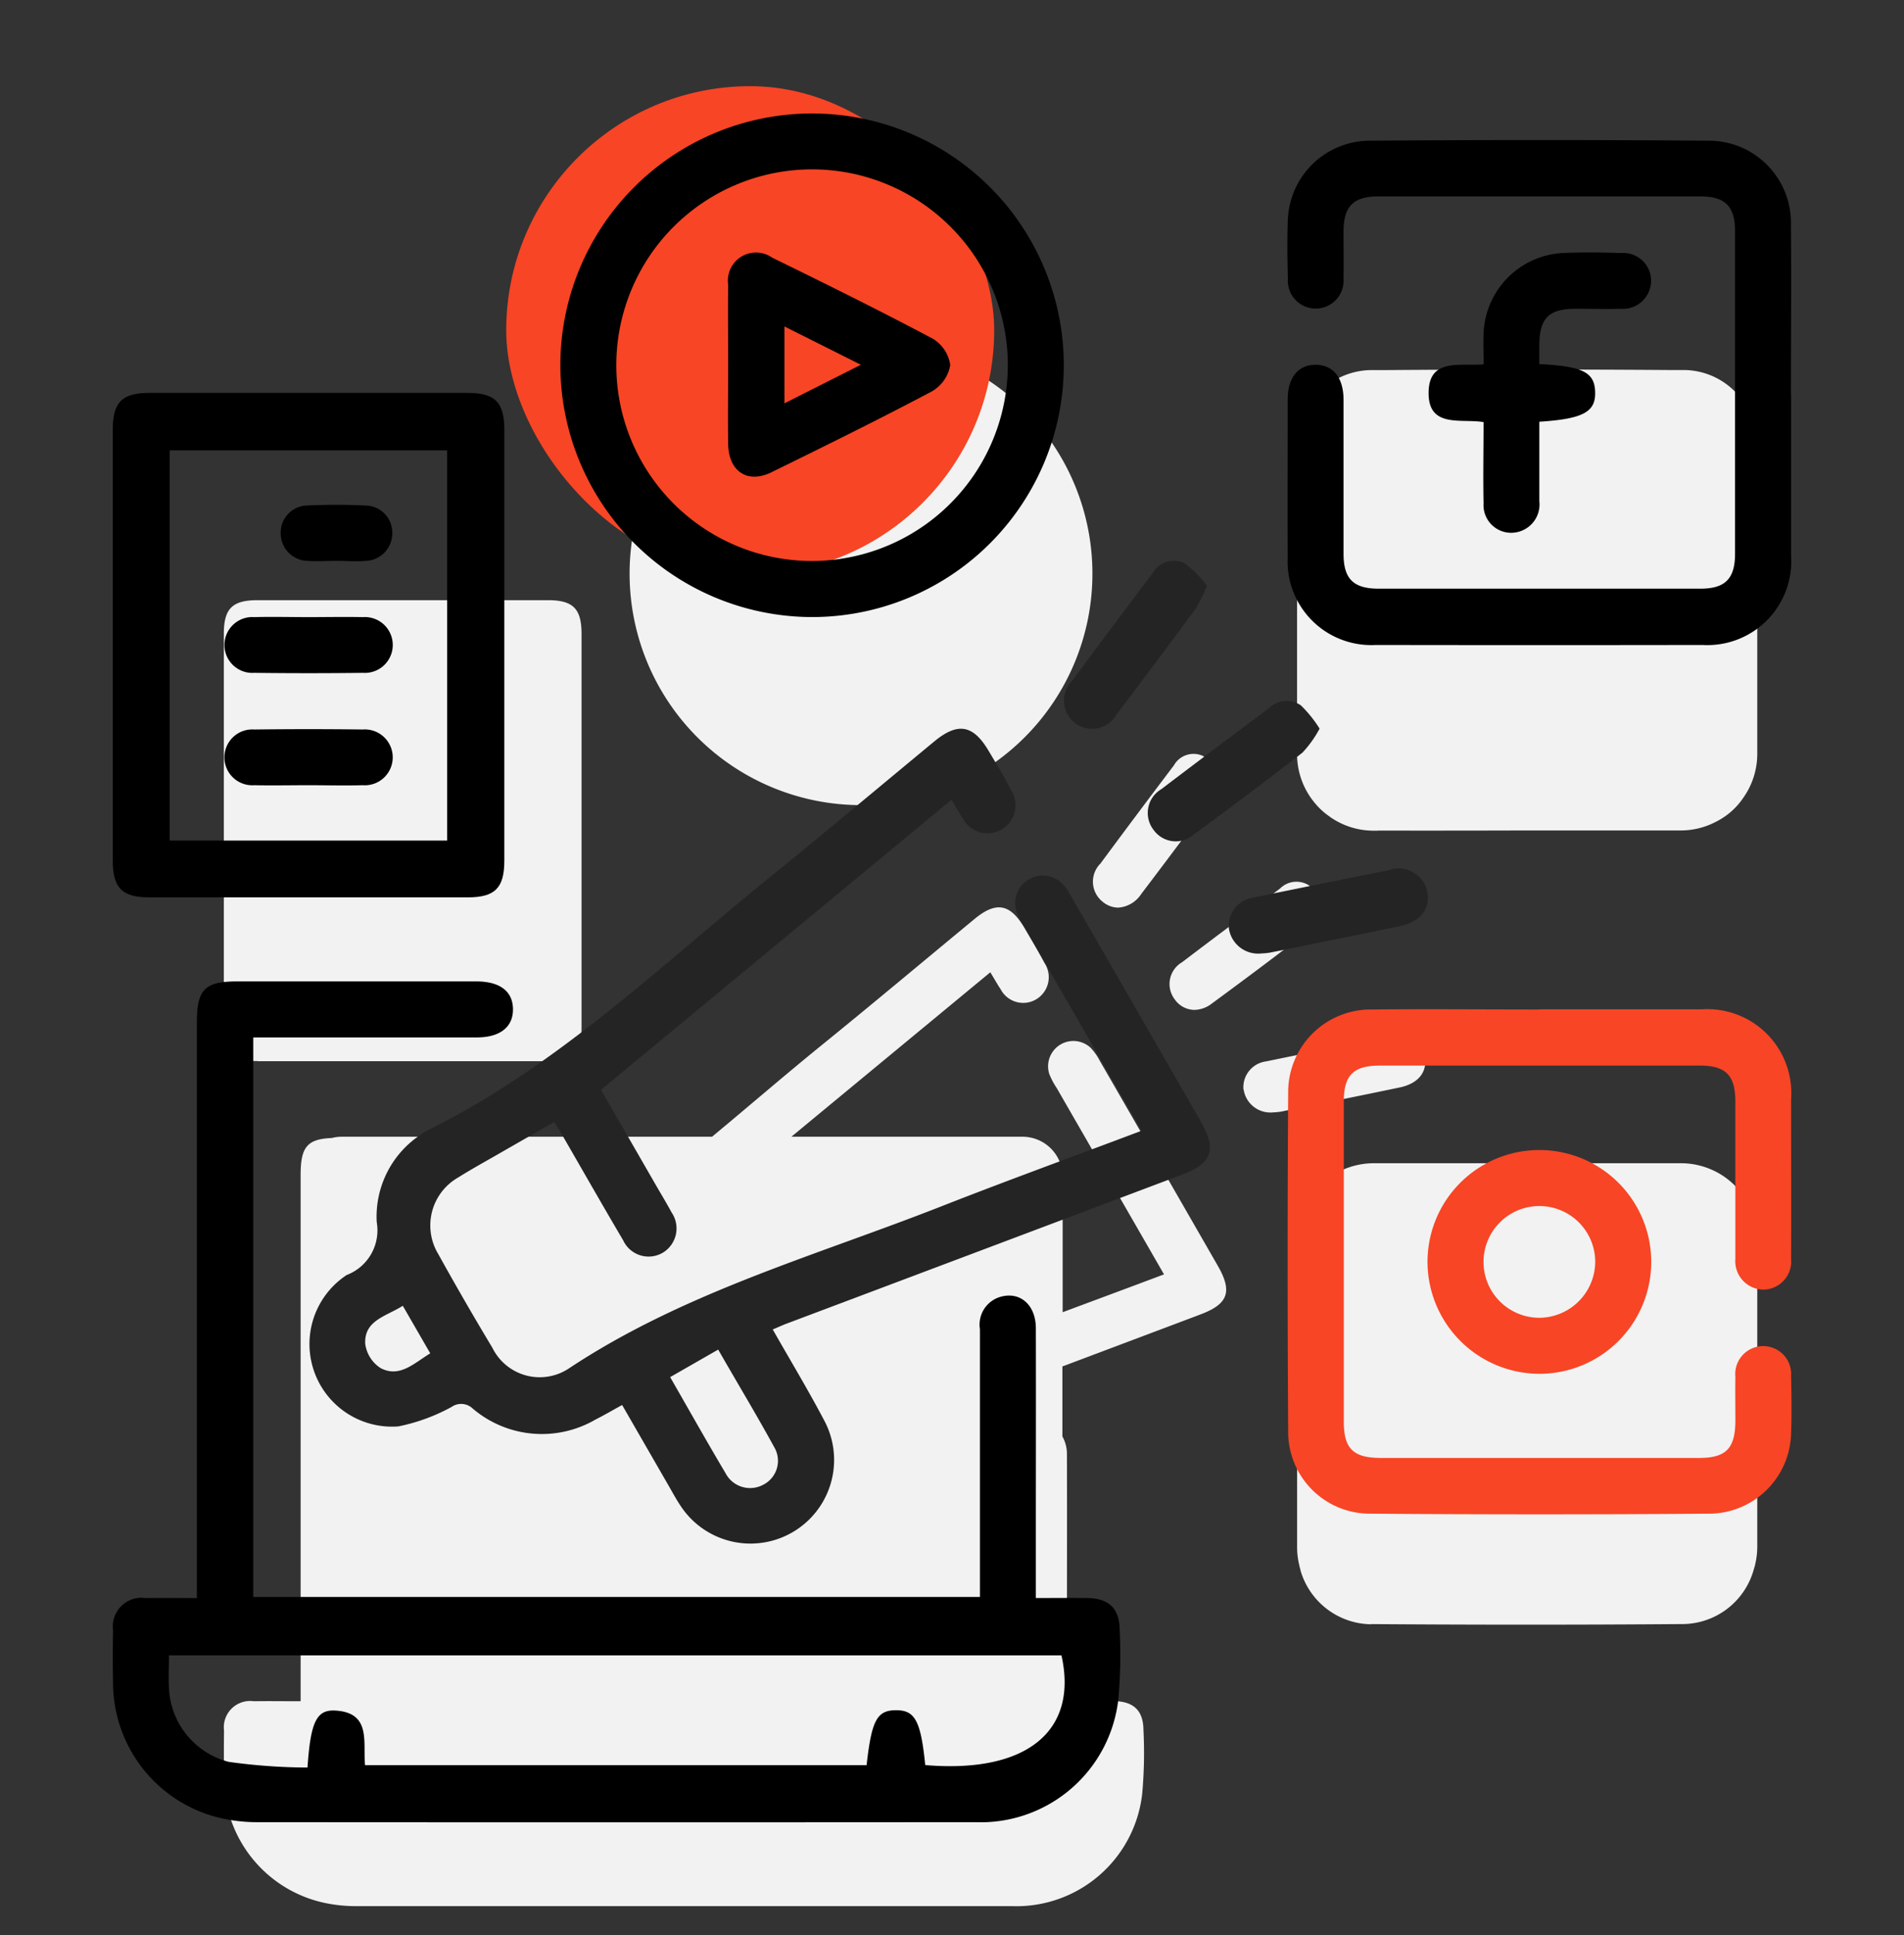 <svg xmlns="http://www.w3.org/2000/svg" xmlns:xlink="http://www.w3.org/1999/xlink" width="50.724" height="51.535" viewBox="0 0 50.724 51.535">
  <rect x="0" y="0" width="50.724" height="51.535" fill="#333333" stroke="none"/>
  <defs>
    <clipPath id="clip-path">
      <rect id="Rectangle_675" data-name="Rectangle 675" width="50.724" height="51.535" transform="translate(-3 -3)" fill="none"/>
    </clipPath>
  </defs>
  <g id="Group_7478" data-name="Group 7478" transform="translate(-906.514 -3943)">
    <g id="Group_65" data-name="Group 65" transform="translate(912.477 3952.167)">
      <path id="Union_7" data-name="Union 7" d="M3.517,41.6a4,4,0,0,1-.717-.064A3.385,3.385,0,0,1,.007,38.244C0,37.8,0,37.363.005,36.923a.7.7,0,0,1,.793-.78c.4-.006.791,0,1.248,0V35.63q0-6.753,0-13.506c0-.736.171-.956.83-.982a1.052,1.052,0,0,1,.262-.034h9.868c.978-.81,1.939-1.642,2.924-2.441,1.366-1.108,2.714-2.239,4.07-3.359.576-.476.951-.408,1.333.246.179.306.362.61.528.923a.687.687,0,0,1-.215.969.678.678,0,0,1-.952-.268c-.086-.128-.161-.263-.274-.45l-5.3,4.38H21.28a1.07,1.07,0,0,1,1.067,1.067v3.607c.893-.334,1.792-.666,2.7-1.008-.974-1.691-1.915-3.325-2.856-4.959a2.025,2.025,0,0,1-.2-.377.674.674,0,0,1,1.1-.7,1.48,1.48,0,0,1,.244.345q1.574,2.727,3.142,5.457c.4.693.282,1.023-.457,1.3l-3.68,1.386v1.865a.956.956,0,0,1,.121.484c.005,1.69,0,3.38,0,5.07v1.494c.435,0,.841,0,1.247,0,.533.008.789.253.792.779a12.1,12.1,0,0,1-.035,1.7A3.371,3.371,0,0,1,21,41.6l-7.135,0Q8.691,41.6,3.517,41.6Zm27.047-7.507a1.987,1.987,0,0,1-1.883-1.443s0-.009,0-.013c-.012-.041-.024-.083-.032-.125a2.023,2.023,0,0,1-.056-.467V23.853a2.045,2.045,0,0,1,2.039-2.039h8.186a2.032,2.032,0,0,1,1.443.6l0,.005a2.032,2.032,0,0,1,.591,1.431v7.2c0,.261,0,.521,0,.782v.2a2.017,2.017,0,0,1-.058.473c0,.022-.011.043-.017.065s-.015.058-.025.087A1.981,1.981,0,0,1,38.9,34.087q-2.084.016-4.169.016T30.564,34.088Zm-3.4-14.24a.694.694,0,0,1,.6-.751q1.644-.337,3.29-.665a.71.71,0,0,1,.933.5c.094.426-.146.75-.659.858-1.053.221-2.109.432-3.164.644a1.58,1.58,0,0,1-.208.02A.72.72,0,0,1,27.168,19.848ZM.9,19.093C.23,19.092,0,18.866,0,18.2q0-2.621,0-5.242T0,7.713c0-.669.225-.894.893-.895q3.872,0,7.743,0c.667,0,.893.226.894.894q0,5.242,0,10.485c0,.668-.227.9-.893.9H.9Zm4.531-2.725c-.22,0-.44,0-.659,0s-.44,0-.659,0c.22,0,.44,0,.659,0S5.208,16.367,5.428,16.368ZM4.77,12.274l.412,0-.412,0Zm-.4,0-.395,0Zm1.39,0Zm-1.978,0h0Zm1.883,0h0Zm-1.7,0h0Zm1.6,0h0Zm19.776,5.186a.672.672,0,0,1,.188-1c.866-.66,1.739-1.309,2.609-1.962a.618.618,0,0,1,.783-.076,3.012,3.012,0,0,1,.456.568,2.732,2.732,0,0,1-.417.584c-.87.677-1.754,1.337-2.642,1.989a.782.782,0,0,1-.461.167A.647.647,0,0,1,25.338,17.457Zm-1.928-2.61a.681.681,0,0,1-.06-1.017q.971-1.313,1.957-2.615a.6.6,0,0,1,.776-.251,2.676,2.676,0,0,1,.552.546,3.9,3.9,0,0,1-.269.551q-.956,1.3-1.931,2.582a.791.791,0,0,1-.614.36A.654.654,0,0,1,23.41,14.848Zm7.334-1.893-.037,0h-.079a2.022,2.022,0,0,1-1.113-.334l-.013-.008c-.022-.015-.042-.031-.063-.046a1.884,1.884,0,0,1-.382-.355,2.027,2.027,0,0,1-.468-1.3V2.727a2.017,2.017,0,0,1,.189-.85l.018-.036c.017-.035.034-.07.053-.1A1.957,1.957,0,0,1,30.534.69h.057l.037,0h.281Q34.7.661,38.5.688h.318l.044,0h.055a1.931,1.931,0,0,1,1.735,1.154,2.017,2.017,0,0,1,.2.883v8.187a2.023,2.023,0,0,1-.372,1.168,1.877,1.877,0,0,1-.679.613l-.023.014-.028.013a2.018,2.018,0,0,1-.936.231h-.078l-.039,0q-2,0-4,0Q32.719,12.957,30.744,12.954Zm-13.789-.681a6.165,6.165,0,1,1,.034,0ZM14.979,7.087c0-.326,0-.653,0-.979C14.981,6.434,14.98,6.761,14.979,7.087Zm0-.979c0-.319,0-.639,0-.958C14.979,5.469,14.981,5.789,14.981,6.108Z" transform="translate(0 0)" fill="#f2f2f2" stroke="rgba(0,0,0,0)" stroke-miterlimit="10" stroke-width="1"/>
    </g>
    <g id="Group_63" data-name="Group 63" transform="translate(909.514 3946)" clip-path="url(#clip-path)">
      <path id="Path_1117" data-name="Path 1117" d="M3.746,187.519v14.9H23.105v-.509q0-3.311,0-6.623a.769.769,0,0,1,.551-.862c.525-.147.938.22.939.838.005,1.85,0,3.7,0,5.55,0,.526,0,1.052,0,1.635.476,0,.92-.005,1.365,0,.584.009.864.277.868.853a13.219,13.219,0,0,1-.038,1.863,3.69,3.69,0,0,1-3.8,3.254q-9.568.007-19.136,0a4.375,4.375,0,0,1-.785-.07,3.705,3.705,0,0,1-3.058-3.6c-.01-.482-.009-.964,0-1.446a.762.762,0,0,1,.867-.853c.433-.007.866,0,1.366,0v-.561q0-7.392,0-14.785c0-.862.214-1.077,1.066-1.078H9.683c.632,0,.976.261.982.736s-.34.756-.962.756q-2.048,0-4.1,0H3.746m17.9,19.38c2.7.228,4.083-.9,3.631-2.922H1.5c0,.314-.015.593,0,.871a2.124,2.124,0,0,0,1.591,1.965,15.421,15.421,0,0,0,2.1.151c.083-1.212.237-1.546.742-1.517.968.056.731.85.791,1.454H20.086c.134-1.2.277-1.46.78-1.463s.663.269.782,1.461" transform="translate(0.001 -162.887)"/>
      <path id="Path_1118" data-name="Path 1118" d="M64.348,142.693c-1.066-1.851-2.1-3.639-3.126-5.429a2.219,2.219,0,0,1-.214-.412.737.737,0,0,1,1.2-.765,1.615,1.615,0,0,1,.267.377q1.723,2.985,3.44,5.974c.436.759.309,1.12-.5,1.424q-5.263,1.984-10.528,3.965c-.115.043-.226.095-.372.156.47.826.95,1.621,1.381,2.441a2.228,2.228,0,0,1-3.843,2.246c-.112-.168-.207-.346-.308-.521-.411-.711-.82-1.423-1.242-2.154-.255.14-.48.272-.712.389a2.842,2.842,0,0,1-3.266-.292.446.446,0,0,0-.565-.046,4.98,4.98,0,0,1-1.419.519,2.2,2.2,0,0,1-1.376-4.032,1.274,1.274,0,0,0,.8-1.411,2.616,2.616,0,0,1,1.2-2.345.76.76,0,0,1,.116-.078c3.43-1.683,6.157-4.324,9.082-6.7,1.5-1.213,2.971-2.45,4.456-3.677.631-.521,1.042-.446,1.459.27.2.335.4.668.578,1.01a.752.752,0,0,1-.236,1.061.743.743,0,0,1-1.042-.294c-.094-.14-.176-.288-.3-.493L49.94,141.6l1.44,2.5c.147.256.3.506.441.767a.755.755,0,0,1-.223,1.065.747.747,0,0,1-1.068-.324c-.568-.962-1.12-1.935-1.679-2.9-.038-.067-.082-.13-.158-.25-.509.292-1.015.581-1.519.871-.35.2-.7.394-1.045.61a1.471,1.471,0,0,0-.527,2.031q.7,1.263,1.444,2.5a1.405,1.405,0,0,0,2.046.546c3.066-2.031,6.583-3,9.951-4.326,1.744-.684,3.507-1.323,5.3-2m-12.56,6.563c.513.893.983,1.731,1.474,2.556a.737.737,0,0,0,1,.312.713.713,0,0,0,.323-.957c-.479-.88-1-1.74-1.518-2.645l-1.28.734m-7.123-1.9c-.446.284-1.032.386-1,1.012a.907.907,0,0,0,.413.649c.508.262.886-.132,1.319-.395l-.731-1.266" transform="translate(-36.929 -115.575)" fill="#242424"/>
      <path id="Path_1119" data-name="Path 1119" d="M265.011,12.7c0,1.43,0,2.861,0,4.291a2.234,2.234,0,0,1-2.355,2.378q-4.354.007-8.707,0a2.23,2.23,0,0,1-2.349-2.337c-.006-1.4,0-2.8,0-4.2,0-.588.281-.928.748-.925s.739.344.74.934c0,1.368,0,2.736,0,4.1,0,.668.263.928.934.929q4.284,0,8.567,0c.667,0,.929-.264.929-.934q0-4.291,0-8.582c0-.67-.262-.932-.93-.932q-4.284,0-8.567,0c-.671,0-.928.26-.934.929,0,.42.009.84,0,1.259a.743.743,0,1,1-1.482.005c-.013-.528-.021-1.058,0-1.585a2.19,2.19,0,0,1,2.112-2.091q4.586-.036,9.173,0a2.187,2.187,0,0,1,2.117,2.23c.014,1.508,0,3.016,0,4.524" transform="translate(-220.295 -5.191)"/>
      <path id="Path_1120" data-name="Path 1120" d="M258.314,192c1.443,0,2.887,0,4.33,0a2.237,2.237,0,0,1,2.383,2.4c0,1.415.006,2.83,0,4.245a.748.748,0,0,1-.76.819.756.756,0,0,1-.725-.808c0-.109,0-.218,0-.326,0-1.291,0-2.581,0-3.871,0-.7-.253-.961-.948-.961q-4.26,0-8.521,0c-.7,0-.961.252-.962.947q0,4.268,0,8.536c0,.722.252.967.99.967q4.237,0,8.474,0c.721,0,.964-.253.968-.99,0-.389-.007-.778,0-1.166a.745.745,0,1,1,1.484-.025c.012.513.018,1.027,0,1.539a2.193,2.193,0,0,1-2.127,2.126q-4.563.035-9.126,0a2.176,2.176,0,0,1-2.145-2.153q-.029-4.547,0-9.1a2.2,2.2,0,0,1,2.222-2.175c1.49-.014,2.98,0,4.47,0" transform="translate(-220.311 -168.118)" fill="#f84525"/>
      <rect id="Rectangle_818" data-name="Rectangle 818" width="13" height="13" rx="6.5" transform="translate(10.486 -0.705)" fill="#f84525"/>
      <path id="Path_1121" data-name="Path 1121" d="M.03,66.713q0-2.869,0-5.738c0-.733.246-.979.977-.979q4.238,0,8.476,0c.731,0,.978.248.979.979q0,5.738,0,11.477c0,.731-.249.98-.978.98q-4.238,0-8.476,0c-.73,0-.977-.248-.978-.98q0-2.869,0-5.738m8.909-5.187H1.546V71.919H8.939Z" transform="translate(-0.026 -52.532)"/>
      <path id="Path_1122" data-name="Path 1122" d="M95.893,6.714a6.706,6.706,0,1,1,6.632,6.72,6.718,6.718,0,0,1-6.632-6.72M107.814,6.7a5.215,5.215,0,1,0-5.233,5.241A5.225,5.225,0,0,0,107.814,6.7" transform="translate(-83.965 0)"/>
      <path id="Path_1123" data-name="Path 1123" d="M281.618,225a2.98,2.98,0,1,1,2.967,3.009A2.988,2.988,0,0,1,281.618,225m4.468.017a1.488,1.488,0,1,0-1.47,1.5,1.5,1.5,0,0,0,1.47-1.5" transform="translate(-246.588 -194.42)" fill="#f84525"/>
      <path id="Path_1124" data-name="Path 1124" d="M284.786,32.9c1.162.058,1.472.22,1.486.745s-.309.715-1.487.79c0,.7,0,1.411,0,2.12a.754.754,0,0,1-.606.824.737.737,0,0,1-.88-.772c-.015-.712,0-1.425,0-2.162-.6-.1-1.477.172-1.464-.793.012-.925.844-.689,1.466-.746,0-.3-.012-.58,0-.855a2.228,2.228,0,0,1,2.1-2.109c.527-.024,1.056-.017,1.583,0a.738.738,0,0,1,.778.752.749.749,0,0,1-.8.733c-.4.012-.807,0-1.211,0-.723,0-.964.252-.967.99,0,.152,0,.3,0,.484" transform="translate(-246.776 -26.203)"/>
      <path id="Path_1125" data-name="Path 1125" d="M239.91,164.237a.788.788,0,0,1-.87-.667.759.759,0,0,1,.659-.822q1.8-.369,3.6-.728a.778.778,0,0,1,1.022.55c.1.466-.16.821-.721.939-1.153.242-2.308.473-3.463.706a1.741,1.741,0,0,1-.228.022" transform="translate(-209.302 -141.844)" fill="#242424"/>
      <path id="Path_1126" data-name="Path 1126" d="M207.562,96.581a4.277,4.277,0,0,1-.294.6q-1.047,1.42-2.114,2.826a.749.749,0,1,1-1.188-.89q1.063-1.437,2.142-2.863a.652.652,0,0,1,.85-.275,2.931,2.931,0,0,1,.6.6" transform="translate(-178.406 -83.981)" fill="#242424"/>
      <path id="Path_1127" data-name="Path 1127" d="M226.257,126.681a2.991,2.991,0,0,1-.456.639c-.952.741-1.919,1.463-2.892,2.178a.725.725,0,0,1-1.071-.115.736.736,0,0,1,.206-1.092c.947-.722,1.9-1.433,2.856-2.148a.677.677,0,0,1,.857-.083,3.3,3.3,0,0,1,.5.621" transform="translate(-194.102 -110.275)" fill="#242424"/>
      <path id="Path_1128" data-name="Path 1128" d="M26.261,107.99c.481,0,.963-.01,1.443,0a.744.744,0,1,1,0,1.484q-1.443.018-2.887,0a.744.744,0,1,1,0-1.484c.481-.013.962,0,1.443,0" transform="translate(-21.039 -94.554)"/>
      <path id="Path_1129" data-name="Path 1129" d="M26.259,133.475c-.481,0-.963.01-1.443,0a.744.744,0,1,1,0-1.484q1.443-.018,2.887,0a.744.744,0,1,1,0,1.484c-.481.013-.962,0-1.443,0" transform="translate(-21.039 -115.562)"/>
      <path id="Path_1130" data-name="Path 1130" d="M37.5,85.436c-.264,0-.529.018-.791,0a.733.733,0,0,1-.7-.735.72.72,0,0,1,.691-.739c.526-.025,1.056-.025,1.582,0a.722.722,0,0,1,.7.732.735.735,0,0,1-.692.742c-.262.023-.527,0-.791,0" transform="translate(-31.531 -73.498)"/>
      <path id="Path_1131" data-name="Path 1131" d="M131.814,33.031c0-.7-.009-1.4,0-2.1a.749.749,0,0,1,1.17-.725c1.432.7,2.865,1.409,4.274,2.156a.977.977,0,0,1,.472.706,1,1,0,0,1-.488.7c-1.41.747-2.842,1.452-4.275,2.155-.638.313-1.143-.024-1.153-.749s0-1.429,0-2.144m1.5,1.057,2.036-1.027-2.036-1.02Z" transform="translate(-115.415 -26.345)"/>
    </g>
  </g>
</svg>
